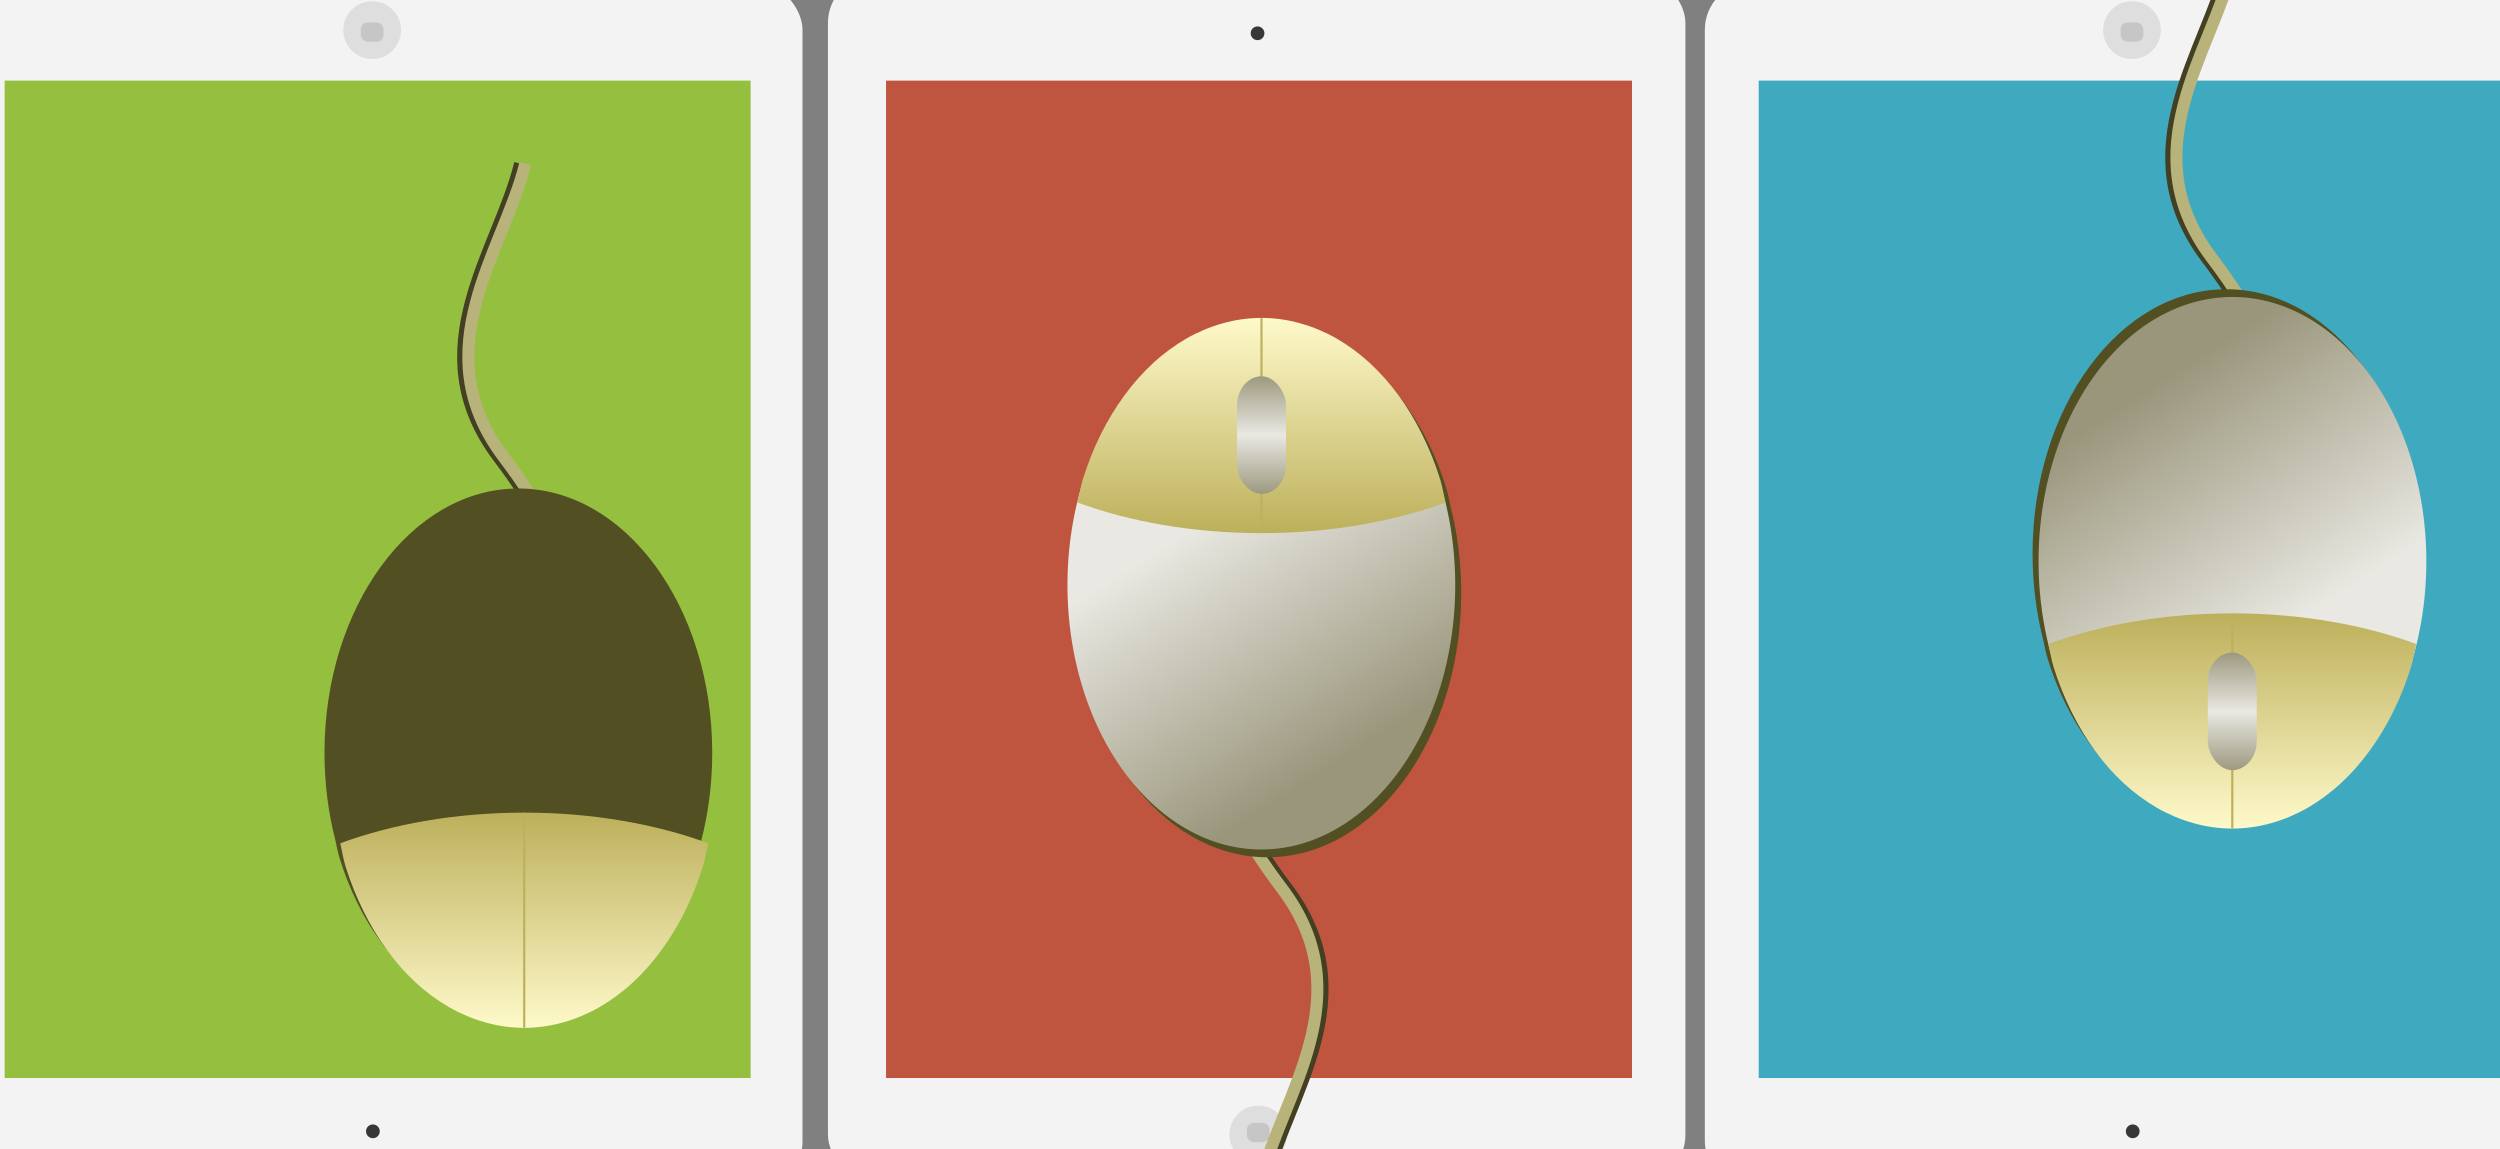 <?xml version="1.0" encoding="UTF-8"?>
<!-- Created with Inkscape (http://www.inkscape.org/) -->
<svg version="1.1" viewBox="0 0 966 444" xmlns="http://www.w3.org/2000/svg" xmlns:cc="http://creativecommons.org/ns#" xmlns:dc="http://purl.org/dc/elements/1.1/" xmlns:rdf="http://www.w3.org/1999/02/22-rdf-syntax-ns#" xmlns:xlink="http://www.w3.org/1999/xlink">
	<rect x="0" y="0" width="966" height="444" fill="#808080" stroke="none"/>
	<defs>
		<linearGradient id="linearGradient4441" x1="976.74" x2="1038.9" y1="-480.88" y2="-392.13" gradientTransform="matrix(1.588,0,0,1.449,-990.5,1130.3)" gradientUnits="userSpaceOnUse" xlink:href="#linearGradient5478"/>
		<linearGradient id="linearGradient4452" x1="1059.7" x2="1059.7" y1="-480.44" y2="-397.21" gradientTransform="matrix(1.903,0,0,1.538,-1414.6,1049.1)" gradientUnits="userSpaceOnUse">
			<stop stop-color="#fffacb" offset="0"/>
			<stop stop-color="#bcaf5a" offset="1"/>
		</linearGradient>
		<linearGradient id="linearGradient4448" x1="1051.4" x2="1051.4" y1="-435.19" y2="-412.05" gradientTransform="matrix(1.903,0,0,1.538,-1414.6,1049.1)" gradientUnits="userSpaceOnUse" spreadMethod="reflect" xlink:href="#linearGradient5478"/>
		<linearGradient id="linearGradient5478">
			<stop stop-color="#e9e8e2" offset="0"/>
			<stop stop-color="#9a967c" offset="1"/>
		</linearGradient>
	</defs>
	<g id="ipad" transform="matrix(.664 0 0 .664 88.179 -17.682)">
		<rect x="349" y="12" width="499" height="703" rx="28" fill="#f3f3f3"/>
		<circle cx="599.43" cy="686.82" r="16.799" fill="#afafaf" fill-opacity=".392" opacity=".805" stroke-width="1.153"/>
		<rect x="592.84" y="680.04" width="13.196" height="11.211" rx="4.005" fill="#939393" fill-opacity=".392" opacity=".805" stroke-width="1.153"/>
		<circle cx="599" cy="46" r="4" fill="#373737"/>
	</g>
	<rect x="342.37" y="31.147" width="288.24" height="385.4" fill="#bf553f" stroke-width=".664"/>
	<use transform="translate(-570 -270) rotate(180 600 360)" href="#ipad"/>
	<rect x="1.798" y="31.147" width="288.24" height="385.4" fill="#95bf3f" stroke-width=".664"/>
	<use transform="translate(110 -270) rotate(180 600 360)" href="#ipad"/>
	<rect x="679.56" y="31.147" width="288.24" height="385.4" fill="#3faabf" stroke-width=".664"/>
	<g id="mouse" transform="matrix(.664 0 0 .664 88.179 -84.129)">
		<path d="m623 500.9c-42.478 65.648-54.063 80.129-6.758 142.88s0 119.71-12.55 170.88" fill="none" stroke="#423f23" stroke-width="7"/>
		<path d="m620 500.9c-42.478 65.648-54.063 80.129-6.758 142.88s0 119.71-12.55 170.88" fill="none" stroke="#b8b37a" stroke-width="7"/>
		<path d="m604.66 316.21c-3.889 0-7.708 0.294-11.51 0.812-3.785 0.536-7.501 1.365-11.182 2.385-3.664 1.02-7.259 2.333-10.802 3.837-3.526 1.486-6.982 3.18-10.37 5.133-3.37 1.936-6.671 4.096-9.868 6.481-3.197 2.368-6.291 4.891-9.298 7.656s-5.911 5.721-8.693 8.866c-2.783 3.128-5.444 6.516-8.002 9.989-5.098 6.965-9.763 14.552-13.819 22.744-4.056 8.175-7.513 16.937-10.37 26.131-0.976 3.145-1.645 6.498-2.323 9.834-4.222 16.142-6.535 33.511-6.535 51.623 0 84.944 50.536 153.87 112.82 153.87s112.82-68.923 112.82-153.87c0-17.87-2.247-35.015-6.377-50.984-0.726-3.543-1.435-7.12-2.471-10.473-2.869-9.194-6.377-17.957-10.421-26.131-4.061-8.192-8.676-15.779-13.774-22.744-2.558-3.474-5.219-6.861-8.002-9.989-2.783-3.145-5.686-6.101-8.693-8.866s-6.083-5.288-9.281-7.656c-3.197-2.385-6.516-4.545-9.886-6.481-3.387-1.953-6.844-3.647-10.37-5.133-3.543-1.504-7.19-2.817-10.854-3.837-3.681-1.02-7.345-1.849-11.13-2.385-3.802-0.518-7.725-0.812-11.614-0.812z" fill="#524f23" stroke-width="1.728"/>
		<path d="m714.04 467.18a112.83 153.86 0 1 1-225.66 0 112.83 153.86 0 1 1 225.66 0z" fill="url(#linearGradient4441)" stroke-width="2.266"/>
		<path d="m708.33 419.13c-1.037-4.459-1.711-9.143-3.042-13.411-2.852-9.212-6.412-17.957-10.473-26.149-4.061-8.175-8.624-15.796-13.74-22.761-2.541-3.474-5.219-6.809-8.019-9.955-2.783-3.128-5.686-6.101-8.676-8.866-3.007-2.765-6.083-5.288-9.281-7.656s-6.498-4.545-9.886-6.498c-3.37-1.953-6.861-3.647-10.387-5.15-3.526-1.504-7.172-2.765-10.836-3.785-3.681-1.037-7.345-1.849-11.147-2.385-3.785-0.518-7.691-0.812-11.579-0.812-3.889 0-7.708 0.294-11.51 0.812-3.785 0.536-7.535 1.348-11.199 2.385-3.681 1.02-7.241 2.281-10.767 3.785-3.543 1.504-7.034 3.197-10.404 5.15s-6.671 4.131-9.868 6.498-6.291 4.891-9.281 7.656c-3.007 2.765-5.911 5.738-8.693 8.866-2.783 3.145-5.461 6.481-8.016 9.955-5.107 6.965-9.754 14.587-13.811 22.761-4.056 8.192-7.539 16.937-10.396 26.149-1.327 4.269-2 8.952-3.043 13.411 30.011 11.026 66.754 17.818 106.99 17.818 40.234 0 77.063-6.792 107.07-17.818z" fill="url(#linearGradient4452)" stroke-width="1.728"/>
		<path d="m601.3 436.29v-123.92" fill="none" stroke="#bdb160" stroke-linecap="round" stroke-linejoin="round" stroke-width="1.296"/>
		<rect x="587.06" y="345.68" width="28.499" height="68.441" ry="16.978" fill="url(#linearGradient4448)" stroke-width="1.728"/>
	</g>
	<use transform="translate(-510 -200) rotate(180 600 360)" href="#mouse"/>
	<use transform="translate(150 -277) rotate(180 600 360)" href="#mouse"/>
</svg>
